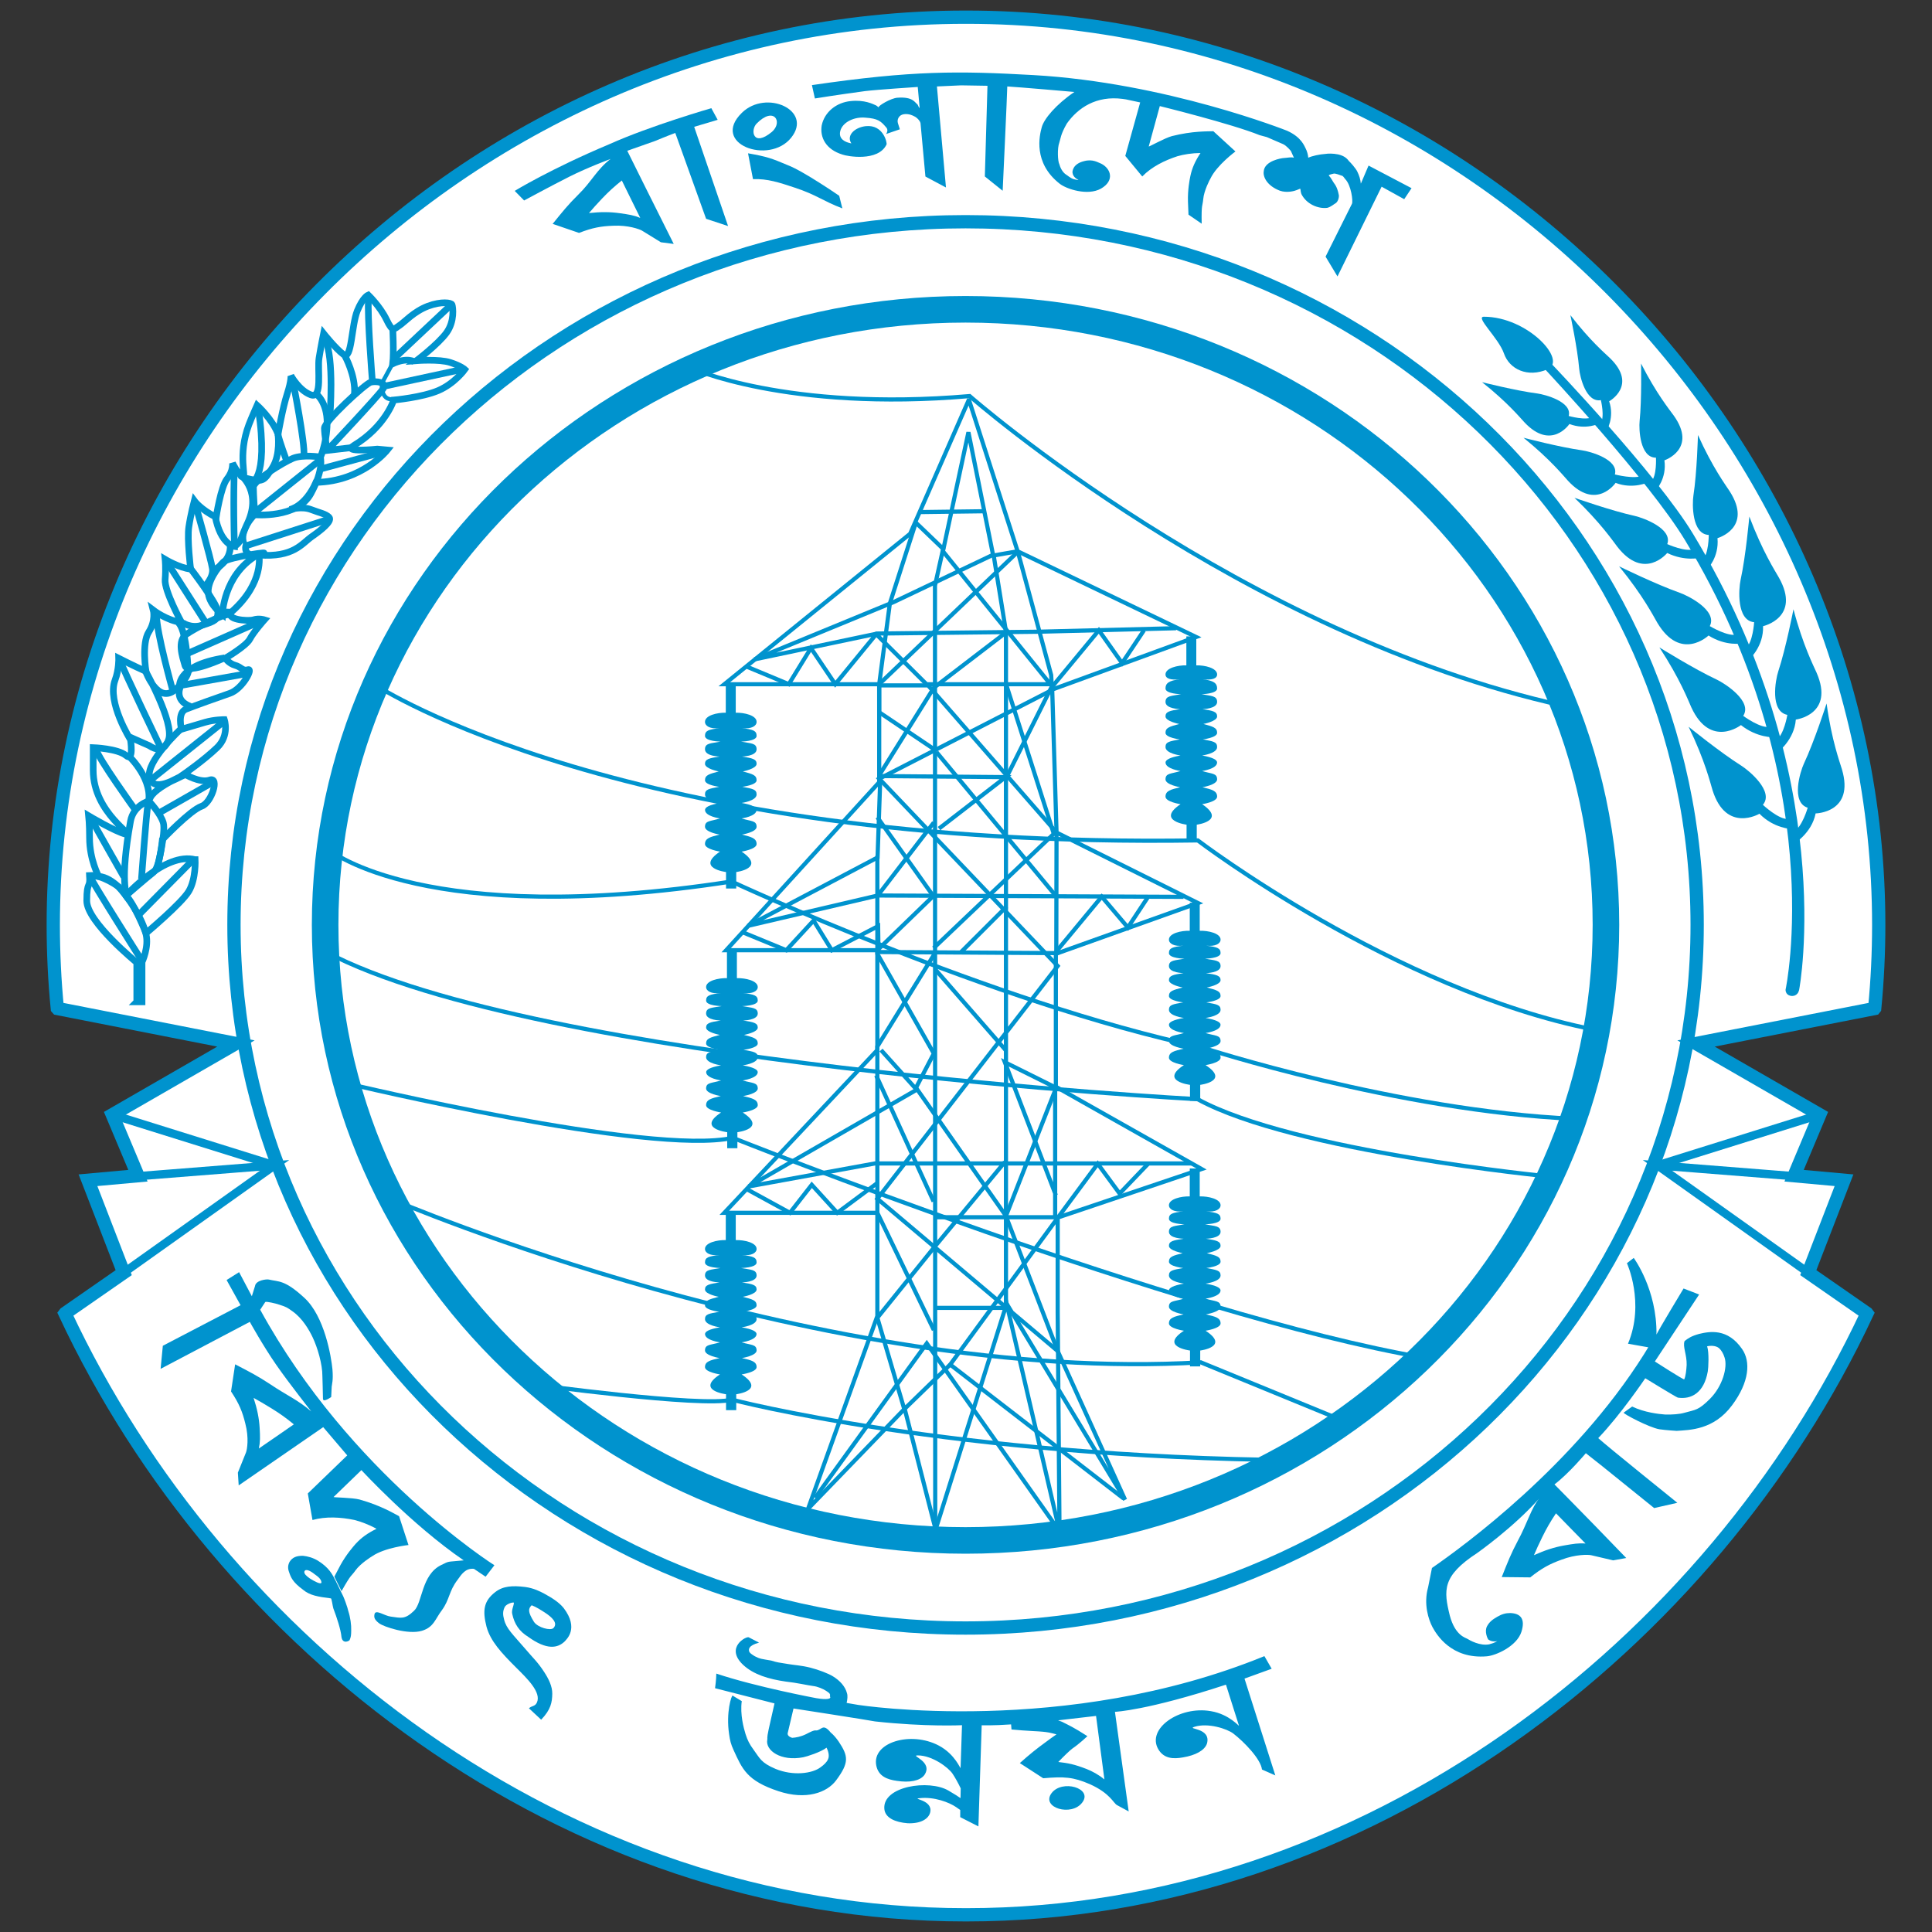 <svg enable-background="new 0 0 648 648" height="316.228" viewBox="0 0 648 648" width="316.228" xmlns="http://www.w3.org/2000/svg"><rect x="0" y="0" width="648" height="648" fill="#333333" stroke="none"/><path d="m324.15 642.232c134.483 0 250.229-90.956 302.039-201.678l-.062-.082-19.621-13.62 11.981-30.996-16.744-1.517 8.593-20.45-41.471-23.896 59.836-11.731.083-.104c.892-9.198 1.349-18.52 1.349-27.966 0-162.396-136.993-304.426-305.983-304.426h-.301c-168.988 0-305.983 142.029-305.983 304.426 0 9.446.457 18.768 1.35 27.966l.093.104 59.824 11.731-41.46 23.896 8.595 20.45-16.754 1.517 11.979 30.996-19.619 13.62-.063.082c51.8 110.722 167.556 201.678 302.039 201.678z" fill="#fff" stroke="#0093ce" stroke-width="4.456"/><path d="m44.596 394.631 47.492-3.758-50.595 35.98" fill="none" stroke="#0093ce" stroke-width="2.789"/><path d="m38.058 373.993 54.03 16.88" fill="none" stroke="#0093ce" stroke-width="2.789"/><path d="m603.415 394.631-47.492-3.758 50.584 35.98" fill="none" stroke="#0093ce" stroke-width="2.789"/><path d="m609.933 373.993-54.01 16.88" fill="none" stroke="#0093ce" stroke-width="2.789"/><path d="m397.979 282.103v-5.502s-10.296-1.308-2.033-6.872c0 0-5.035-.768-5.035-2.532 0-1.952 1.733-2.388 4.91-3.156 0 0-4.91-.809-4.91-2.636 0-2.139 1.816-1.806 5.035-2.804 0 0-5.024-.705-5.024-2.865 0-.851 1.349-1.682 5.024-2.346 0 0-5.035-.644-5.035-2.823 0-1.786 1.339-1.91 4.785-2.575 0 0-4.785-.56-4.785-2.2 0-1.745 1.4-2.098 4.609-2.969 0 0-4.609-.873-4.609-2.533 0-1.599 1.359-1.911 4.91-2.45 0 0-4.91-.063-4.91-2.409 0-2.117 1.982-1.972 5.221-2.594 0 0-5.221-.104-5.221-1.911 0-1.765 1.089-2.657 4.879-3.114-3.207.395-4.879-.249-4.879-1.599 0-2.138 4.101-3.134 6.996-3.052v-9.716h3.333v9.716c2.874-.082 6.986.914 6.986 3.052 0 1.35-1.672 1.994-4.891 1.599 3.79.458 4.891 1.35 4.891 3.114 0 1.807-5.212 1.911-5.212 1.911 3.238.623 5.212.477 5.212 2.594 0 2.346-4.91 2.409-4.91 2.409 3.549.54 4.91.852 4.91 2.45 0 1.661-4.609 2.533-4.609 2.533 3.207.871 4.609 1.224 4.609 2.969 0 1.64-4.776 2.2-4.776 2.2 3.437.665 4.776.789 4.776 2.575 0 2.18-5.025 2.823-5.025 2.823 3.664.665 5.015 1.495 5.015 2.346 0 2.16-5.015 2.865-5.015 2.865 3.209.998 5.025.665 5.025 2.804 0 1.827-4.91 2.636-4.91 2.636 3.187.769 4.91 1.204 4.91 3.156 0 1.765-5.025 2.532-5.025 2.532 8.253 5.564-1.806 6.872-1.806 6.872v5.502z" fill="#0093ce"/><path d="m399.132 369.198v-5.336s-10.298-1.245-2.045-6.623c0 0-5.024-.749-5.024-2.472 0-1.889 1.733-2.283 4.91-3.03 0 0-4.91-.788-4.91-2.553 0-2.076 1.826-1.724 5.024-2.7 0 0-5.015-.686-5.015-2.782 0-.851 1.35-1.619 5.015-2.284 0 0-5.024-.622-5.024-2.719 0-1.744 1.34-1.869 4.785-2.492 0 0-4.785-.539-4.785-2.138 0-1.682 1.391-2.014 4.609-2.865 0 0-4.609-.831-4.609-2.47 0-1.496 1.369-1.829 4.91-2.348 0 0-4.91-.062-4.91-2.345 0-2.035 1.982-1.89 5.212-2.492 0 0-5.212-.083-5.212-1.869 0-1.682 1.1-2.076 4.889-2.491-3.207.353-4.889-.727-4.889-2.035 0-2.117 4.101-3.052 6.985-2.969v-9.405h3.343v9.405c2.876-.083 6.997.852 6.997 2.969 0 1.308-1.682 2.388-4.89 2.035 3.778.415 4.89.809 4.89 2.491 0 1.786-5.221 1.869-5.221 1.869 3.228.602 5.221.457 5.221 2.492 0 2.283-4.92 2.345-4.92 2.345 3.549.519 4.92.852 4.92 2.348 0 1.639-4.618 2.47-4.618 2.47 3.206.852 4.618 1.184 4.618 2.865 0 1.599-4.785 2.138-4.785 2.138 3.425.623 4.785.748 4.785 2.492 0 2.097-5.034 2.719-5.034 2.719 3.663.665 5.023 1.434 5.023 2.284 0 2.097-5.023 2.782-5.023 2.782 3.219.977 5.034.624 5.034 2.7 0 1.765-4.92 2.553-4.92 2.553 3.187.747 4.92 1.142 4.92 3.03 0 1.723-5.034 2.472-5.034 2.472 8.253 5.378-1.797 6.623-1.797 6.623v5.336z" fill="#0093ce"/><path d="m399.132 458.306v-5.335s-10.298-1.246-2.045-6.644c0 0-5.024-.748-5.024-2.45 0-1.889 1.733-2.284 4.91-3.032 0 0-4.91-.788-4.91-2.573 0-2.076 1.826-1.723 5.024-2.698 0 0-5.015-.666-5.015-2.762 0-.831 1.35-1.64 5.015-2.284 0 0-5.024-.623-5.024-2.741 0-1.701 1.34-1.847 4.785-2.491 0 0-4.785-.519-4.785-2.117 0-1.701 1.391-2.035 4.609-2.866 0 0-4.609-.83-4.609-2.447 0-1.56 1.369-1.85 4.91-2.39 0 0-4.91-.062-4.91-2.325 0-2.056 1.982-1.89 5.212-2.512 0 0-5.212-.083-5.212-1.869 0-1.66 1.1-2.034 4.889-2.49-3.207.395-4.889-.749-4.889-2.036 0-2.096 4.101-3.052 6.985-2.969v-9.362h3.343v9.362c2.876-.083 6.997.873 6.997 2.969 0 1.287-1.682 2.431-4.89 2.036 3.778.456 4.89.83 4.89 2.49 0 1.786-5.221 1.869-5.221 1.869 3.228.622 5.221.456 5.221 2.512 0 2.264-4.92 2.325-4.92 2.325 3.549.54 4.92.83 4.92 2.39 0 1.617-4.618 2.447-4.618 2.447 3.206.831 4.618 1.165 4.618 2.866 0 1.599-4.785 2.117-4.785 2.117 3.425.645 4.785.79 4.785 2.491 0 2.118-5.034 2.741-5.034 2.741 3.663.645 5.023 1.453 5.023 2.284 0 2.096-5.023 2.762-5.023 2.762 3.219.976 5.034.622 5.034 2.698 0 1.785-4.92 2.573-4.92 2.573 3.187.748 4.92 1.144 4.92 3.032 0 1.702-5.034 2.45-5.034 2.45 8.253 5.397-1.797 6.644-1.797 6.644v5.335z" fill="#0093ce"/><path d="m243.513 298.007v-5.523s-10.296-1.267-2.035-6.852c0 0-5.023-.789-5.023-2.533 0-1.952 1.723-2.388 4.9-3.176 0 0-4.9-.79-4.9-2.617 0-2.138 1.806-1.785 5.023-2.803 0 0-5.012-.685-5.012-2.844 0-.872 1.338-1.703 5.012-2.346 0 0-5.023-.685-5.023-2.844 0-1.744 1.338-1.911 4.775-2.574 0 0-4.775-.561-4.775-2.18 0-1.765 1.401-2.117 4.608-2.969 0 0-4.608-.893-4.608-2.554 0-1.579 1.349-1.89 4.9-2.45 0 0-4.9-.063-4.9-2.43 0-2.138 1.972-1.931 5.2-2.574 0 0-5.2-.083-5.2-1.91 0-1.744 1.089-2.16 4.889-2.595-3.229.354-4.889-.768-4.889-2.117 0-2.18 4.1-3.135 6.976-3.073v-9.674h3.342v9.674c2.885-.062 6.996.893 6.996 3.073 0 1.35-1.681 2.471-4.898 2.117 3.799.436 4.898.852 4.898 2.595 0 1.827-5.221 1.91-5.221 1.91 3.25.644 5.221.436 5.221 2.574 0 2.367-4.919 2.43-4.919 2.43 3.56.56 4.919.871 4.919 2.45 0 1.661-4.619 2.554-4.619 2.554 3.217.852 4.619 1.204 4.619 2.969 0 1.619-4.794 2.18-4.794 2.18 3.446.664 4.794.831 4.794 2.574 0 2.159-5.023 2.844-5.023 2.844 3.664.644 5.003 1.474 5.003 2.346 0 2.159-5.003 2.844-5.003 2.844 3.196 1.018 5.023.665 5.023 2.803 0 1.827-4.919 2.617-4.919 2.617 3.188.789 4.919 1.225 4.919 3.176 0 1.744-5.023 2.533-5.023 2.533 8.242 5.585-1.807 6.852-1.807 6.852v5.523z" fill="#0093ce"/><path d="m243.908 385.122v-5.378s-10.308-1.204-2.055-6.603c0 0-5.025-.768-5.025-2.449 0-1.91 1.734-2.304 4.92-3.072 0 0-4.92-.747-4.92-2.534 0-2.075 1.817-1.742 5.025-2.698 0 0-5.004-.705-5.004-2.781 0-.831 1.35-1.64 5.004-2.284 0 0-5.025-.623-5.025-2.741 0-1.702 1.35-1.826 4.787-2.47 0 0-4.787-.54-4.787-2.117 0-1.703 1.412-2.035 4.609-2.886 0 0-4.609-.832-4.609-2.45 0-1.537 1.371-1.849 4.92-2.367 0 0-4.92-.063-4.92-2.347 0-2.057 1.993-1.89 5.222-2.492 0 0-5.222-.082-5.222-1.848 0-1.701 1.111-2.075 4.9-2.531-3.218.394-4.9-.727-4.9-2.014 0-2.118 4.111-3.053 6.996-2.99v-9.364h3.333v9.364c2.897-.063 6.997.872 6.997 2.99 0 1.287-1.681 2.407-4.9 2.014 3.789.456 4.9.83 4.9 2.531 0 1.766-5.221 1.848-5.221 1.848 3.238.603 5.221.436 5.221 2.492 0 2.284-4.919 2.347-4.919 2.347 3.56.519 4.919.83 4.919 2.367 0 1.618-4.608 2.45-4.608 2.45 3.207.851 4.608 1.183 4.608 2.886 0 1.577-4.786 2.117-4.786 2.117 3.437.644 4.786.768 4.786 2.47 0 2.118-5.035 2.741-5.035 2.741 3.675.645 5.026 1.453 5.026 2.284 0 2.076-5.026 2.781-5.026 2.781 3.219.956 5.035.623 5.035 2.698 0 1.787-4.919 2.534-4.919 2.534 3.186.769 4.919 1.162 4.919 3.072 0 1.682-5.035 2.449-5.035 2.449 8.264 5.398-1.795 6.603-1.795 6.603v5.378z" fill="#0093ce"/><path d="m243.513 472.964v-5.336s-10.296-1.245-2.035-6.644c0 0-5.023-.747-5.023-2.45 0-1.89 1.723-2.304 4.9-3.031 0 0-4.9-.789-4.9-2.555 0-2.096 1.806-1.764 5.023-2.719 0 0-5.012-.685-5.012-2.781 0-.831 1.338-1.64 5.012-2.264 0 0-5.023-.622-5.023-2.741 0-1.702 1.338-1.847 4.775-2.47 0 0-4.775-.561-4.775-2.139 0-1.702 1.401-2.035 4.608-2.887 0 0-4.608-.809-4.608-2.448 0-1.537 1.349-1.828 4.9-2.366 0 0-4.9-.064-4.9-2.325 0-2.056 1.972-1.89 5.2-2.514 0 0-5.2-.062-5.2-1.848 0-1.702 1.089-2.076 4.889-2.512-3.229.374-4.889-.746-4.889-2.035 0-2.097 4.1-3.052 6.976-2.968v-9.385h3.342v9.385c2.885-.084 6.996.871 6.996 2.968 0 1.289-1.681 2.409-4.898 2.035 3.799.436 4.898.81 4.898 2.512 0 1.786-5.221 1.848-5.221 1.848 3.25.624 5.221.458 5.221 2.514 0 2.261-4.919 2.325-4.919 2.325 3.56.538 4.919.829 4.919 2.366 0 1.64-4.619 2.448-4.619 2.448 3.217.852 4.619 1.185 4.619 2.887 0 1.578-4.794 2.139-4.794 2.139 3.446.623 4.794.768 4.794 2.47 0 2.119-5.023 2.741-5.023 2.741 3.664.624 5.003 1.433 5.003 2.264 0 2.097-5.003 2.781-5.003 2.781 3.196.955 5.023.623 5.023 2.719 0 1.766-4.919 2.555-4.919 2.555 3.188.728 4.919 1.142 4.919 3.031 0 1.703-5.023 2.45-5.023 2.45 8.242 5.398-1.807 6.644-1.807 6.644v5.336z" fill="#0093ce"/><path d="m601.65 283.016s5.999-3.488 7.318-10.193c0 0 13.162-.187 8.813-14.824-.686-2.325-3.416-9.591-5.139-22.049 0 0-4.1 12.728-7.609 20.181-1.245 2.678-4.421 12.997 1.278 14.782 0 0-1.9 6.686-4.745 7.994z" fill="#0093ce"/><path d="m596.272 252.289s5.564-4.131 6.052-10.94c0 0 13.06-1.641 6.976-15.696-.965-2.221-4.558-9.135-7.765-21.301 0 0-2.532 13.059-5.108 20.865-.933 2.823-2.843 13.391 3.053 14.554 0 0-1.11 6.81-3.768 8.429z" fill="#0093ce"/><path d="m586.784 221.043s4.774-4.194 4.557-11.024c0 0 12.831-2.865 5.315-16.277-1.203-2.138-5.47-8.679-9.925-20.492 0 0-1.172 13.288-2.937 21.281-.623 2.886-1.432 13.599 4.548 14.159 0 0-.396 6.893-2.856 8.783z" fill="#0093ce"/><path d="m572.572 190.96s4.08-4.007 3.479-10.464c0 0 11.99-3.405 4.079-15.737-1.267-1.952-5.709-7.91-10.63-18.852 0 0-.332 12.665-1.524 20.306-.427 2.782-.552 12.996 5.147 13.204 0 0 .042 6.562-2.19 8.471z" fill="#0093ce"/><path d="m555.392 164.448s3.729-3.967 2.856-10.049c0 0 11.179-3.779 3.104-15.052-1.287-1.806-5.771-7.267-10.94-17.419 0 0 .269 12-.478 19.309-.281 2.636.082 12.311 5.48 12.269 0 0 .352 6.188-1.662 8.118z" fill="#0093ce"/><path d="m538.846 144.475s2.751-4.381.871-9.882c0 0 9.718-5.336.24-14.513-1.505-1.453-6.644-5.792-13.246-14.387 0 0 2.377 11.107 2.959 18.021.207 2.512 2.263 11.419 7.267 10.485 0 0 1.411 5.73-.125 7.827z" fill="#0093ce"/><path d="m594.985 247.286s-5.604.249-11.065-4.09c0 0-10.236 7.972-16.651-5.958-.996-2.221-3.748-9.467-10.702-20.097 0 0 11.615 7.245 19.267 10.816 2.751 1.308 12.052 7.288 8.844 12.146 0 0 5.938 4.402 9 3.654z" fill="#0093ce"/><path d="m584.355 215.791s-5.397 1.1-11.306-2.637c0 0-9.32 8.927-17.19-4.298-1.245-2.117-4.744-9.051-12.819-18.913 0 0 12.332 6.041 20.326 8.864 2.885.997 12.767 6 10.109 11.191 0 0 6.229 3.779 9.188 2.761z" fill="#0093ce"/><path d="m570.247 187.078s-5.044 1.308-11.065-1.599c0 0-7.713 9.488-16.724-2.097-1.432-1.848-5.585-8.013-14.377-16.422 0 0 12.362 4.36 20.242 6.083 2.834.644 12.769 4.256 10.879 9.447 0 0 6.364 2.886 9.032 1.599z" fill="#0093ce"/><path d="m552.954 161.707s-5.159 2.533-11.076.249c0 0-6.51 9.529-15.967-.706-1.505-1.64-5.927-7.142-14.917-14.429 0 0 12.021 3.156 19.609 4.214 2.71.374 12.405 3.052 11.034 8.097 0 0 6.778 1.745 9.198.332z" fill="#0093ce"/><path d="m536.407 142.025s-4.412 2.305-10.019.188c0 0-6.053 9.051-15.083-.561-1.443-1.536-5.668-6.686-14.222-13.474 0 0 11.388 2.886 18.561 3.799 2.564.353 11.74 2.783 10.506 7.537 0 0 5.854 1.682 8.118.291z" fill="#0093ce"/><path d="m600.893 278.055s-5.917-.167-10.766-5.128c0 0-11.191 6.643-15.748-7.931-.715-2.305-2.492-9.841-8.014-21.239 0 0 10.579 8.595 17.709 13.08 2.565 1.62 11.025 8.637 7.205 13.101 0 0 5.377 5.066 8.502 4.734z" fill="#0093ce"/><path d="m519.641 122.862s35.161 36.791 47.243 56.762c49.008 81.053 35.482 152.037 35.482 152.037s-.113 1.288-1.267 1.288c-1.152-.042-1.101-.874-1.101-.874s15.114-70.464-33.894-151.496c-12.094-19.994-46.92-57.323-46.92-57.323z" fill="#0093ce" stroke="#0093ce" stroke-width="2.231"/><path d="m497.707 106.232c-3.062 0 4.889 7.059 6.728 12.333 1.825 5.273 7.939 8.221 14.656 5.273 6.738-2.927-6.717-17.606-21.384-17.606z" fill="#0093ce"/><path d="m323.85 516.667c118.631 0 214.789-92.43 214.789-206.474 0-114.022-96.158-206.452-214.789-206.452-118.642 0-214.799 92.43-214.799 206.452 0 114.044 96.157 206.474 214.799 206.474z" fill="none" stroke="#0093ce" stroke-width="8.911"/><path d="m216.616 63.111-6.229-12.54 9.261-3.26s4.505-1.869 6.84-2.719l10.339 28.795 7.372 2.429-11.368-33.28 7.878-2.347-2.128-3.903s-20.377 5.876-34.13 12.042c-19.756 8.305-31.817 15.696-31.817 15.696l3.156 3.218s9.03-4.879 15.063-7.931c6.301-3.177 13.951-6 13.951-6-4.608 3.488-6.384 7.641-10.878 12-3.437 3.405-5.119 5.523-8.564 9.779l8.844 3.031c4.546-1.765 7.423-2.263 11.481-2.408 4.993-.249 8.782 1.142 9.643 1.64l6.333 3.903 4.308.561-9.355-18.706-5.574 2.471 3.695 7.495c-2.138-.872-3.799-1.142-6.809-1.557-3.24-.478-6.467-.478-10.381-.063 1.475-1.702 2.43-2.803 4.422-4.899 2.128-2.222 3.987-3.945 6.592-6.021l2.481 5.045z" fill="#0093ce"/><path d="m248.839 37.823c8.138-7.952 23.906-.852 16.536 8.346-7.412 9.301-27.218 2.077-16.536-8.346zm17.74 25.121c-5.138-1.703-9.135-3.052-14.024-2.865l-1.661-8.658c6.55 1.142 8.024 1.745 13.35 3.986 5.138 1.932 17.232 10.257 17.232 10.257l1.048 4.234c-6.716-2.573-8.534-4.503-15.945-6.954zm-12.81-21.488c-2.179 2.221-1.203 8.056 5.149 2.762 3.779-3.301.665-8.72-5.149-2.762z" fill="#0093ce"/><path d="m346.553 25.179c44.544 2.513 85.122 18.665 85.122 18.665 4.941 2.201 5.845 5.273 6.238 5.938.427.769.832 2.18.883 3.114 1.309-.602 3.769-1.142 5.73-1.267.871-.145 2.512-.208 4.339.167 2.16.519 2.98 1.432 3.645 2.304.3.229 2.272 2.367 2.792 3.57.581 1.246.977 2.367 1.131 3.925l2.585-6.063 14.42 7.579-2.461 3.696-7.577-4.194-14.804 30.104-3.996-6.644 8.854-17.73c.405-.871-.26-6.27-2.284-8.305-.374-.457-.736-1.142-1.245-1.142-.354-.104-2.076-.872-2.698-.643-.438.104-1.341.291-1.578.561.86.892 1.441 2.2 1.815 2.657.935 1.163 1.361 2.782 1.516 3.674.25.54 0 2.264-.933 2.97-.551.269-1.672 1.328-2.908 1.598-2.979.374-6.935-1.204-8.657-4.65-.385-1.08-.177-1.703-.446-1.765l-1.12.457c-.77.332-3.324 1.017-5.638.208-4.308-1.641-5.668-4.63-5.43-6.374.155-3.779 6.353-4.548 6.353-4.548 1.974-.145 2.71-.415 3.779-.145l-1.007-2.243c-.197-.249-1.452-1.764-2.605-2.304l-5.471-2.367-2.398-.644c-9.344-3.798-33.499-9.757-33.499-9.757l-3.707 13.537c-.083.25 5.306-2.803 7.755-3.467 6.987-1.765 12.01-1.557 13.91-1.64l7.413 6.789s-6.271 4.609-8.398 9.115c-.156.228-2.171 4.028-2.408 6.893-.229 2.511-.645 1.308-.52 8.221l-4.422-3.031-.176-4.381c-.115-3.985.538-7.287.798-8.532.582-2.761 1.599-5.024 3.405-7.765-2.833.021-5.688.478-7.743 1.081-4.246 1.39-8.616 3.507-11.793 6.788l-5.689-6.893 4.994-17.938-4.755-1.018-1.111-.166c-8.864-1.163-15.01 2.99-18.747 8.284-2.149 3.737-2.076 5.148-2.512 6.374-.707 1.827-.561 6.25.03 7.288.178.685.831 2.595 2.366 3.529.26.104 1.299 1.1 2.451 1.453.436.146 1.692.374 1.536.208-.26-.125-1.807-.832-1.963-2.43-.042-.332.022-2.906 3.914-3.841 2.937-.789 4.682.499 5.741.872 3.166 1.598 4.64 5.647-.125 8.367-4.464 2.491-11.555.125-13.807-1.64-9.031-7.059-6.777-16.256-6.041-18.935.737-2.824 4.796-7.662 10.951-11.855 0 0-18.894-1.66-22.506-1.848 0 1.931-1.546 34.984-1.546 34.984l-5.979-4.796.882-30.416-8.833-.145-8.118.373 3.031 33.883-6.893-3.674-1.639-17.855c-.063-.601-.997-1.888-2.326-2.449 0 0-1.537-.893-3.332-.582-1.63.27-2.304 1.806-1.921 3.011l.644 2.034-4.599 1.578c.955-1.495-.021-2.221-.114-2.366-1.64-1.911-2.646-2.845-6.861-3.114-3.602-.354-7.704 1.453-8.43 4.567-.591 2.637 1.703 3.696 3.738 4.069-1.796-2.74 1.246-5.419 4.868-5.792 5.866-.581 7.163 5.585 6.935 6.145-2.834 5.938-13.413 3.925-14.741 3.405-5.72-1.744-7.651-5.875-7.007-9.8.954-4.526 4.951-7.702 9.747-8.159 4.609-.478 7.381.976 8.44 1.433.478.249.789.665.883.665-.063-.581 4.09-3.031 6.27-3.218 5.43-.415 5.906 1.723 6.758 2.2.114.042.841 2.077.716.79l-.603-6.603s-13.671.893-17.698 1.392c-9.707 1.308-16.797 2.471-16.797 2.471l-.996-4.484c33.914-4.966 49.225-4.758 74.233-3.368z" fill="#0093ce"/><path d="m94.31 488.389 14.098-9.716 8.055 9.468-13.225 12.769 1.568 8.907c4.515-1.267 9.498-.956 14.024-.022 2.117.52 4.9 1.559 7.453 2.97-3.011 1.475-5.066 2.948-6.997 5.046-.873.996-3.135 3.569-5.087 7.099l-2.055 3.904 2.408 4.858c3.416-6.083 3.156-4.796 4.65-6.915 1.682-2.367 5.398-4.67 5.668-4.816 4.204-2.886 12.135-3.736 12.135-3.736l-3.156-9.676c-1.733-.892-6.125-3.59-13.255-5.584-2.534-.664-8.907-.664-8.7-.851l9.322-9.012s16.796 18.271 34.309 30.271c-5.907.602-4.578.124-7.484 1.537-6.737 3.218-6.312 12.686-9.146 15.342-3.135 3.053-4.422 2.43-7.879 1.973-2.055-.25-5.014-2.512-5.398-.83-.218 1.017-.113 1.808 1.496 3.053 1.526 1.204 9.706 3.943 14.377 2.553 4.028-1.204 4.473-3.987 6.747-6.955 2.606-3.592 2.304-6.353 5.252-10.173 1.288-1.785 2.636-3.966 5.471-3.655l3.914 2.638 2.948-3.842s-48.386-30.581-78.552-85.702l1.703-2.596c.436-.229 3.447.458 4.745.913 2.439.77 2.647.977 4.401 2.223 3.353 2.366 5.574 6.269 6.715 8.656 1.661 3.467 3.322 9.136 3.291 12.977 0 0 .197 6.248.197 7.682 0 1.433 2.762-.582 2.762-.582l.166-3.468c.083-.974.561-2.054.25-5.832-.395-4.133-2.616-17.772-9.457-24-6.634-6.104-8.555-5.295-11.908-6.104-.706-.166-4.339.208-4.609 2.201l-1.059 3.403-4.276-8.076-4.194 2.638 4.692 8.45-26.077 13.599-.748 7.745 29.917-15.76s4.454 8.056 8.835 14.367c4.411 6.354 11.792 15.675 11.792 15.675-4.537-3.902-8.336-5.438-13.733-9.093-4.226-2.782-6.728-4.069-11.813-6.707l-1.371 9.095c2.751 4.132 3.831 6.871 4.787 10.774 1.277 4.817.591 8.741.239 9.655l-2.741 6.809.279 4.276 14.254-9.823-.945-7.059-6.55 4.506c.478-2.223.447-3.862.27-6.893-.186-3.197-.81-6.354-2.035-10.09 2.056 1.142 3.396 1.931 5.949 3.487 2.729 1.683 4.889 3.197 7.557 5.398l-5.191 3.591z" fill="#0093ce"/><path d="m115.134 535.436c.229.436.488 1.266.831 2.139.624 1.827.592 1.724.831 2.698.737 2.264 1.059 4.733.997 6.623 0 1.557-.125 2.265-.499 3.094.125.269-2.346 1.702-2.761-.913-.208-2.45-1.558-6.54-2.751-9.675-.208-.645-.53-3.344-.82-3.303-4.235-.538-7.038-.975-9.311-2.886-3.529-2.594-4.1-4.172-4.692-5.916-.488-1.268-.416-2.347.176-3.468.955-1.494 2.325-2.034 4.474-2.014 1.588.166 3.312.622 5.014 1.641 3.758 2.325 4.91 4.65 6.072 6.996zm-9.633-7.455c-1.454-1.184-3.021-1.91-3.405-.913-.208.789.727 1.558 1.786 2.326 1.578.996 3.695 2.137 3.934 1.432-.01-1.245-1.34-2.138-2.315-2.845z" fill="#0093ce"/><path d="m177.409 572.973c.903-.894 2.013-.561 2.657-1.911 1.619-3.425-3.342-8.158-6.997-11.793-4.806-4.795-8.575-8.802-9.892-13.681-1.371-5.357-.978-8.576 2.916-11.585 2.627-2.077 5.846-2.242 10.05-1.723 2.834.373 5.014 1.493 6.415 2.242 2.367 1.308 4.868 2.78 6.529 4.856 5.16 6.854.903 10.424.385 11.088-2.378 2.367-6.042 3.072-12.323-1.474-3.031-1.87-4.588-4.277-5.335-7.62-.354-1.371.569-2.824.55-3.861-.789-.146-2.824.643-3.167 1.681-.592 1.31-.55 2.45-.114 4.028.736 3.031 2.938 4.962 6.997 9.695 2.596 3.095 4.183 4.401 6.415 7.849 1.516 2.306 2.782 4.857 2.741 7.35-.052 2.885-.478 5.294-3.728 8.677zm5.335-32.119c-1.495-.954-2.917-1.868-4.422-2.449-1.194 1.183-1.308 2.22.778 5.584 1.298 1.931 5.595 3.031 6.519 2.077 1.64-1.704-.529-3.676-2.875-5.212z" fill="#0093ce"/><path d="m352.688 601.437c3.52-4.714 13.952-1.683 10.319 3.113-3.613 4.859-13.942 1.764-10.319-3.113z" fill="#0093ce"/><path d="m375.557 585.761-1.599-11.605s10.764-.416 37.235-9.114c.987 3.135 4.35 13.724 4.35 13.724.178.499-3.154-3.8-9.416-4.838-10.536-1.848-21.601 5.876-17.646 12.748 1.9 3.238 5.098 3.342 8.274 2.762 4.213-.687 7.317-2.348 8.076-4.673 1.463-5.376-7.009-4.691-4.226-5.583 4.567-1.454 10.951.663 13.039 2.241 3.632 2.803 9.207 8.533 9.632 12.082l4.474 1.974-10.338-32.472 9.114-3.302-2.439-4.234c-66.717 27.239-136.238 16.36-136.238 16.36l-3.882-.664c.249-1.121.405-2.388.114-3.26-.571-2.242-2.355-4.235-4.754-5.688-1.433-.894-4.817-2.202-7.558-2.887-3.114-.768-5.221-.83-7.266-1.184-3.624-.582-3.737-.54-5.813-1.184-3.073-.541-3.748-.519-5.482-1.432-.603-.333-1.619-1.019-1.816-1.393-.478-.871-.374-2.262 3.197-3.196l-3.457-1.784c-.768-.458-8.065 3.362-1.91 9.218 3.519 3.3 8.689 4.814 14.305 5.625 3.57.374 7.526 1.287 9.218 1.495 1.422.146 3.364.955 4.371 1.64.82.583 1.526.894 1.235 1.827.592.809-.778 1.245-4.587.602 0 0-20.128-3.758-33.51-8.241 0 1.909-.425 4.899-.425 4.899l19.941 5.106-1.951 8.659c-.747 3.487-.311 2.822-.478 3.55-.674 3.571 4.588 7.309 12.042 5.854 1.1-.187 6.073-1.786 7.838-3.219.612 1.143 1.027 2.803.509 3.861-.416 1.018-1.392 1.911-2.523 2.721-2.771 2.117-9.229 2.947-15.073.54-4.931-2.077-5.284-3.593-7.371-6.415-1.412-1.932-2.024-3.156-2.708-5.274-.623-2.055-1.87-6.54-1.267-11.045l-3.062-1.848c-.354-.207-2.285 5.584-1.184 12.935.311 2.117.55 3.28 1.535 5.396 2.876 6.271 4.422 10.217 14.96 13.704 9.342 3.114 16.369.478 19.38-3.593 4.495-6.021 4.09-8.18.903-12.996-.873-1.267-1.807-2.346-2.709-3.072-2.667-3.28-3.021-.747-4.868-.685-.727-.167-2.035.539-3.363 1.226-1.817.891-3.426 1.162-4.692 1.245-.645-.208-1.88-.707-1.412-1.911l1.869-7.931s25.661 3.966 27.343 4.34c16.993 1.867 29.17 1.266 29.17 1.266l-.479 14.325c-.011.562-1.744-4.547-7.308-7.494-9.364-4.962-22.433-1.079-20.979 6.643.715 3.676 3.715 4.754 6.902 5.192 4.235.663 7.744.02 9.229-1.932 3.166-4.609-5.076-6.624-2.148-6.603 4.817.021 10.163 4.008 11.605 6.125.883 1.329 1.858 3.072 2.741 4.921l-.063 3.278c-.861-.621-2.117-1.39-4.017-2.511-6.55-3.862-22.215-1.495-21.53 6.145.26 3.01 3.644 4.464 7.806 4.797 4.641.187 7.1-1.62 7.569-3.654 1.006-4.276-6.479-4.484-3.551-4.754 4.878-.561 9.987 1.432 12.24 2.989.424.291.903.622 1.39.977l-.009 2.387 6.104 3.113 1.1-33.923s3.686.145 9.861-.291l.135 1.702c2.896.249 4.442.396 7.318.54 5.274.249 5.896.645 7.776 1.101-1.133.747-2.336 1.66-3.728 2.679-2.854 2.075-5.18 3.923-8.574 6.954l7.847 5.086c6.967-.603 10.019-.455 15.707 2.015 6.799 3.072 7.817 6.332 9.051 6.997l3.914 2.118-3.01-21.799-6.487.81 1.349 10.258c-1.94-1.601-3.986-2.699-5.896-3.469-4.329-1.682-6.384-2.014-9.561-2.387 1.745-1.848 3.841-3.861 4.712-4.506 2.265-1.516 5.047-4.152 5.047-4.152-4.714-3.031-6.322-3.695-7.766-4.443-1.122-.622-1.162-.478-2.055-.871l12.716-1.474 1.454 11.044z" fill="#0093ce"/><path d="m478.99 532.383c-1.608 5.689.188 10.922 1.464 13.35 1.359 2.471 6.261 10.817 18.239 9.801 2.97-.25 10.049-3.324 11.604-8.243 1.351-4.318-.279-6.166-3.788-6.27-1.525 0-2.771.353-4.308 1.244-1.631.936-2.646 1.724-3.447 3.177-.964 1.829.218 4.194.385 4.423 1.879 1.432 4.266-.021 2.325.955-.653.374-1.858.602-1.932.686-3.113.623-6.528-1.308-7.359-1.827-.519-.374-4.091-.997-5.906-7.807-2.087-8.491-2.616-13.268 9.166-20.97 0 0 12.125-8.511 20.824-18.312-2.533 2.908-4.132 8.638-7.205 14.243-2.313 4.381-3.3 6.934-5.366 12.124l9.562.104c3.923-3.135 6.582-4.525 10.493-5.938 4.807-1.827 8.949-1.724 9.945-1.496l7.371 1.724 4.39-.788s-5.272-5.461-10.899-11.253l-7.214 1.848 4.452 4.547c-2.366-.187-4.059.104-7.142.643-3.301.583-6.467 1.6-10.151 3.261.913-2.118 1.516-3.487 2.813-6.124 1.39-2.825 2.678-5.088 4.576-7.911l5.451 5.585 7.214-1.848c-5.667-5.793-11.709-11.979-13.174-13.433 4.849-3.675 10.517-10.464 10.517-10.464s4.982 3.924 5.523 4.359l17.397 14.035 7.774-1.765s-24.052-19.371-26.532-21.696c7.577-7.91 15.779-20.076 15.779-20.076s10.172 6.25 10.919 6.499c4.443.664 8.782-1.516 10.05-8.824.196-1.038.488-6.354-.229-8.388 1.277-.311 2.969-.229 3.987.603.778.685 1.484 1.867 1.867 3.154 1.092 3.261-.685 9.696-4.993 13.952-3.818 3.779-4.639 3.51-8.501 4.589-1.547.457-4.059.645-6.425.581-2.212-.165-6.935-.686-11.076-2.678l-2.835 2.034c-.374.312 8.533 5.004 11.958 5.585 2.273.332 5.793.541 5.793.541 4.423-.313 12.425-.291 18.571-8.556 5.896-7.889 6.281-14.739 3.385-18.893-4.858-7.059-10.921-5.916-14.45-5.064-2.658.747-3.612 1.432-4.837 2.387-.706 1.848.778 4.506.695 7.994-.093 1.742-.333 3.881-.82 4.858-.321.122-9.852-6.002-9.852-6.002l14.855-22.463-5.222-2.014s-8.45 13.992-9.084 15.445c.209-15.113-7.629-25.701-7.629-25.701l-2.284 1.765s6.104 13.328.363 27.01l6.8 1.204-1.496 2.429c-23.563 37.372-60.375 64.195-71.056 71.587z" fill="#0093ce"/><g stroke="#0093ce"><path d="m323.85 546.044c135.522 0 245.382-105.571 245.382-235.851 0-130.237-109.859-235.83-245.382-235.83-135.521 0-245.38 105.593-245.38 235.83 0 130.28 109.859 235.851 245.38 235.851z" fill="none" stroke-width="4.456"/><path d="m131.993 121.347-3.934 7.266s-.467 5.73 3.664 5.273" fill="none" stroke-width="1.395"/><path d="m85.902 172.648s-5.502 5.294-3.653 9.696" fill="none" stroke-width="1.395"/><path d="m74.908 204.808 3.084.125" fill="none" stroke-width="1.395"/><path d="m154.622 123.983-25.515 5.502" fill="none" stroke-width="2.231"/><path d="m110.65 139.679s1.557-19.703-1.641-25.869" fill="none" stroke-width="2.231"/><path d="m57.832 231.217s-5.314-18.956-5.314-24.666" fill="none" stroke-width="2.231"/><path d="m60.708 244.463s-11.906 10.983-10.537 16.277c1.38 5.294 8.699.415 11.896-.893 3.219-1.308-10.972 3.986-11.896 8.367" fill="none" stroke-width="2.231"/><path d="m43.3 253.681s8.574 8.076 6.291 16.443c-.416 1.432-2.139 24.664-2.139 24.664" fill="none" stroke-width="2.231"/><path d="m40.559 222.165c.457 1.785 13.246 28.422 13.246 28.422" fill="none" stroke-width="2.231"/><path d="m43.3 247.099 6.872 3.052s4.578 3.53 6.405-2.179c1.837-5.73-7.774-22.9-7.774-22.9s4.111 11.439 10.068 6.146c5.959-5.253 4.132-7.911 4.132-7.911s-.508-12.394-3.342-14.575" fill="none" stroke-width="2.231"/><path d="m71.701 191.147s5.958-2.637 5.502-8.367" fill="none" stroke-width="2.231"/><path d="m65.681 169.68s5.107 17.938 5.563 21.031c.457 3.072-2.751 6.167-2.751 6.167" fill="none" stroke-width="2.231"/><path d="m78.573 157.866s-.383 10.152.052 25.433c0 0-4.63-.519-6.467-10.194" fill="none" stroke-width="2.231"/><path d="m109.653 174.33-27.218 8.762s-1.111 4.089 4.848 2.761c5.948-1.329-10.537.893-12.375 2.657-1.826 1.745-5.5 6.603-5.035 10.547.458 3.965 4.713 7.08 4.713 7.08s.312-13.183 11.46-19.827" fill="none" stroke-width="2.231"/><path d="m98.349 128.448s4.048 20.428 3.581 24.394" fill="none" stroke-width="2.231"/><path d="m106.062 132.122s3.654 2.658 3.654 9.696c0 7.059-2.741 12.769-2.741 12.769l-21.135 16.898" fill="none" stroke-width="2.231"/><path d="m86.669 137.23c3.624 24.477-2.802 25.079-2.802 25.079" fill="none" stroke-width="2.231"/><path d="m85.456 172.648s14.191 1.329 18.778-7.037c4.578-8.388 3.198-12.333 3.198-12.333s-5.938-.893-9.156.436c-3.207 1.329-13.287 7.474-13.287 9.675-.001 2.222.467 9.259.467 9.259z" fill="none" stroke-width="2.231"/><path d="m68.96 208.773-12.623-19.744" fill="none" stroke-width="2.231"/><path d="m61.165 208.773s2.752 2.201 6.872.872c4.122-1.308 5.045-1.765 5.045-4.423 0-2.615-9.166-14.512-9.166-14.512" fill="none" stroke-width="2.231"/><path d="m124.851 127.285s-1.723-21.427-1.256-27.157" fill="none" stroke-width="2.231"/><path d="m115.674 119.353s3.674 6.603 3.218 12.769" fill="none" stroke-width="2.231"/><path d="m117.511 150.184-7.795.893s17.419-18.498 18.789-20.699c1.38-2.201-2.285-2.637-4.111-2.201-1.847.436-15.582 13.204-15.582 15.405s.904 7.495.904 7.495z" fill="none" stroke-width="2.231"/><path d="m150.958 102.579-18.789 17.668" fill="none" stroke-width="2.231"/><path d="m131.722 110.114s.447 7.931 0 11.876c5.024-2.284 7.309-.603 7.309-.603" fill="none" stroke-width="2.231"/><path d="m62.536 219.341s19.339-8.553 24.384-10.754" fill="none" stroke-width="2.231"/><path d="m82.861 225.944-22.153 3.944s-2.751 4.879 3.208 7.059" fill="none" stroke-width="2.231"/><path d="m51.095 261.155 23.699-18.914" fill="none" stroke-width="2.231"/><path d="m53.378 272.636 17.431-9.945" fill="none" stroke-width="2.231"/><path d="m45.126 271.287s-12.363-17.191-12.831-19.848" fill="none" stroke-width="2.231"/><path d="m41.493 294.02s-9.695-17.024-10.608-18.81" fill="none" stroke-width="2.231"/><path d="m33.084 293.917s-3.052-5.585-3.052-12.915c0-4.443-.301-7.37-.301-7.37s8.854 5.293 12.518 6.187c3.666.871-10.992-7.039-10.992-21.447 0-4.381 0-7.62 0-7.62s8.242.311 10.992 2.636c2.751 2.346 1.526-5.273 1.526-5.273s-7.94-12.623-5.19-19.973c1.35-3.592 1.224-7.349 1.224-7.349s5.191 2.636 9.156 4.401c0 0-1.515-9.385.924-13.204 2.44-3.82 1.526-7.329 1.526-7.329s4.578 3.509 9.467 4.111c0 0-5.792-10.568-5.501-14.388.312-3.841 0-6.768 0-6.768s4.889 2.927 8.554 3.238c0 0-1.224-9.986-.601-14.118.601-4.09 1.827-8.782 1.827-8.782s2.139 2.927 7.339 5.544c0 0 1.526-10.235 3.665-12.893 2.137-2.637 1.826-5.295 1.826-5.295s1.827 3.841 3.363 4.402c1.526.602-1.848-6.727 2.139-17.314.81-2.139 2.74-6.458 2.74-6.458s5.191 4.692 7.029 9.696c0 0 1.525-8.803 3.062-13.516 1.516-4.692 1.226-6.166 1.226-6.166s2.75 5.024 6.715 6.478c3.976 1.453 2.128-8.513 2.75-12.354.602-3.8 1.517-8.221 1.517-8.221s3.986 5.023 6.726 7.08c2.752 2.034 2.606-9.841 4.589-14.699 1.848-4.547 3.654-5.295 3.654-5.295s3.986 3.821 6.113 8.222c2.139 4.422 2.439 3.239 4.278 2.056 1.837-1.184 4.764-4.671 9.644-6.54 4.587-1.703 7.847-1.142 8.077-.498.311.83.923 5.584-1.838 9.405-2.741 3.799-10.08 9.384-10.08 9.384s7.641-.581 11.304.602c3.665 1.184 4.891 2.346 4.891 2.346s-3.353 4.692-8.856 7.059c-5.5 2.346-14.979 3.197-14.979 3.197s-2.74 8.844-13.433 15.28c-4.048 2.45 7.941 1.163 7.941 1.163l3.354.312s-8.357 10.567-23.939 10.857c-3.685 8.243-8.74 9.093-8.74 9.093s3.965-1.163 7.028 0c3.052 1.185 4.891 1.413 6.115 2.617 1.245 1.329-3.145 4.63-5.802 6.478-3.375 2.366-6.115 7.059-17.721 6.187 0 0 1.828 9.094-8.865 18.769-3.166 2.865 5.191 3.529 7.028 2.948s3.665 0 3.665 0-3.665 4.111-4.89 6.478c-1.214 2.325-8.252 6.437-8.252 6.437s1.235 1.764 3.374 2.366c2.139.583 2.439 2.035 4.267 1.454 1.837-.581-1.828 6.458-6.104 7.931-4.277 1.454-11.617 4.111-14.658 5.294-3.063 1.163-1.537 6.748-1.537 6.748s4.891-1.454 7.942-2.346c3.062-.893 6.416-.893 6.416-.893s1.837 5.294-2.44 9.405-11.004 8.803-11.004 8.803 5.191 3.238 8.564 2.055c3.354-1.163.613 7.661-2.75 8.803-3.872 1.371-13.143 11.17-13.143 11.17s-.882 9.405-3 11.003c-2.118 1.62-9.219 7.785-9.219 7.785s-4.071-6.041-9.168-6.456z" fill="none" stroke-width="2.231"/><path d="m52.642 291.55s3.052-12.312 2.138-15.551c-.913-3.217-4.889-7.328-4.889-7.328s-5.137 1.412-6.114 6.748c-3.664 20.243-1.225 24.955-1.225 24.955" fill="none" stroke-width="2.231"/><path d="m46.538 306.83 17.876-18.103" fill="none" stroke-width="2.231"/><path d="m65.462 288.332s.313 6.457-2.127 10.588c-2.451 4.09-14.368 14.076-14.368 14.076s-3.965-9.986-6.717-12.624c0 .001 13.132-14.677 23.212-12.04z" fill="none" stroke-width="2.231"/><path d="m47.431 321.965s-17.087-26.886-17.398-28.339" fill="none" stroke-width="2.231"/><path d="m45.874 336.021v-13.183s-16.776-13.662-16.776-20.7c0-7.059 1.246-3.82.935-8.512 4.277-.29 9.778 3.8 9.778 3.8s7.33 8.242 9.156 15.862c1.059 4.38-1.328 9.405-1.328 9.405v13.329h-1.765z" fill="none" stroke-width="2.231"/><path d="m107.888 157.202 20.367-5.502" fill="none" stroke-width="2.231"/><path d="m60.241 230.78s-1.828-7.474 15.114-10.131c0 0-12.354 5.73-13.288 2.657-.903-3.093-2.74-8.366.468-10.588 3.207-2.2 11.907-6.602 14.211-6.602" fill="none" stroke-width="2.231"/><path d="m78.625 183.299s1.691-.997 2.334-2.824c.624-1.848 1.735-4.298 1.735-4.298 5.501-11.024-1.837-16.713-1.837-16.713s-.915.416 3.218 1.309c4.121.851 4.588.415 7.328-3.965 2.751-4.423 1.848-11.024 1.848-11.024.468 2.201 2.73 8.366 2.73 8.366" fill="none" stroke-width="2.231"/><path d="m231.42 123.318s32.46 14.804 93.811 9.53c0 0 91.248 80.098 199.289 103.89" fill="none" stroke-width="1.395"/><path d="m313.137 402.977-19.257-42.271" fill="none" stroke-width="1.395"/><path d="m295.5 352.194 11.595 12.892 6.114-11.73-18.944-33.446v-32.866" fill="none" stroke-width="1.395"/><path d="m322.366 319.308 15.271-15.26" fill="none" stroke-width="1.395"/><path d="m337.637 230.096 15.808 49.578-40.308 38.326" fill="none" stroke-width="1.395"/><path d="m337.637 260.615 14.884-29.835 16.04-19.37 7.786 11.004 7.339-11.004" fill="none" stroke-width="1.395"/><path d="m314.092 252.248 40.152 48.375" fill="none" stroke-width="1.395"/><path d="m294.265 274.11 18.769 26.429-18.769 18.167" fill="none" stroke-width="1.395"/><path d="m294.42 300.353 18.789-24.478" fill="none" stroke-width="1.395"/><path d="m294.265 396.789-13.444 9.987-8.553-9.384-7.318 9.384-14.648-8.014" fill="none" stroke-width="1.395"/><path d="m385.21 390.208-9.684 10.111-7.339-9.987-13.818 18.666-35.668 48.685 58.185 44.929" fill="none" stroke-width="1.395"/><path d="m337.637 408.521 17.117 44.617" fill="none" stroke-width="1.395"/><path d="m354.141 365.086-16.734 42.749-29.772-42.438-56.482 32.536 42.281-7.704h106.278" fill="none" stroke-width="1.395"/><path d="m354.141 400.9-17.107-44.616 16.868 8.388v43.599h-40.308" fill="none" stroke-width="1.395"/><path d="m313.812 319.308-19.547 31.703v55.765l18.944 39.322" fill="none" stroke-width="1.395"/><path d="m294.888 229.888h16.411l43.07 49.35-.083 40.443-59.637-.373-.125-8.678-15.529 8.076-6.115-9.945-9.167 9.945-14.532-5.98" fill="none" stroke-width="1.395"/><path d="m384.941 301.016-6.643 10.07-8.774-10.339-15.383 18.561" fill="none" stroke-width="1.395"/><path d="m337.282 212.24-24.073 18.437-18.321 29.357" fill="none" stroke-width="1.395"/><path d="m313.209 251.23-18.321-12.332-.011-9.425 46.517-44.41" fill="none" stroke-width="1.395"/><path d="m303.431 473.089-9.166-31.101 18.944-23.481 23.825-28.777" fill="none" stroke-width="1.395"/><path d="m313.594 325.038 23.813 27.301" fill="none" stroke-width="1.395"/><path d="m337.865 438.666h-24.271" fill="none" stroke-width="1.395"/><path d="m396.962 300.81-102.542-.457-43.537 10.172 43.454-22.92.935-27.301 42.01.353-22.339 17.252" fill="none" stroke-width="1.395"/><path d="m313.677 510.771-.083-314.351 2.739-12.332-9.165-8.803-8.71 27.114-3.57 27.095" fill="none" stroke-width="1.395"/><path d="m273.368 502.383 37.474-51.8 44.523 63.012" fill="none" stroke-width="1.395"/><path d="m308.331 171.755 22.35-.29" fill="none" stroke-width="1.395"/><path d="m394.47 210.704-46.433 1.184-53.772.602-41.161 8.657 46.663-19.225 33.301-15.841-8.253-41.108-8.553 39.924 36.042 44.597h-41.544l-16.88-16.776-13.733 16.755-8.16-12.105-7.422 12.105-14.315-5.959" fill="none" stroke-width="1.395"/><path d="m352.915 231.279 48.271-17.626-59.875-28.756-16.267-50.616h-.177l-19.599 44.74-62.326 50.473h51.946v32.865l-51.323 56.347h50.7v33.488l-51.323 54.582h51.323v34.629l-23.211 64.59 32.377-33.487 10.381 40.485 23.825-75.697 17.728 76.299-.611-73.372v-31.849l48.26-16.276-48.873-27.592v-44.596l47.659-17.025-47.431-23.647z" fill="none" stroke-width="1.395"/><path d="m178.456 464.285s56.98 7.807 67.04 5.17c0 0 73.818 19.411 190.115 20.305" fill="none" stroke-width="1.395"/><path d="m131.515 402.291s144.532 61.994 271.24 54.646l52.08 21.363" fill="none" stroke-width="1.395"/><path d="m116.516 363.425s101.793 24.354 129.27 18.209c0 0 149.536 59.669 231.938 73.745" fill="none" stroke-width="1.395"/><path d="m519.839 394.631s-86.087-8.366-118.144-25.953c0 0-221.318-11.813-292.313-49.37" fill="none" stroke-width="1.395"/><path d="m110.65 285.238s32.16 26.284 134.711 10.422c0 0 87.323 40.692 157.818 55.662 0 0 65.379 21.301 124.901 23.938" fill="none" stroke-width="1.395"/><path d="m126.118 229.888s83.607 54.955 275.609 51.986c0 0 65.928 50.201 132.76 63.427" fill="none" stroke-width="1.395"/><path d="m341.311 184.897-8.024 1.413 4.12 25.536v225.034l39.946 66.145-22.599-49.887-60.489-51.074 60.489-78.064-59.866-62.804 57.946-29.751-.271-5.045-11.169-41.337" fill="none" stroke-width="1.395"/><path d="m318.701 457.683-15.27 14.825" fill="none" stroke-width="1.395"/></g></svg>
